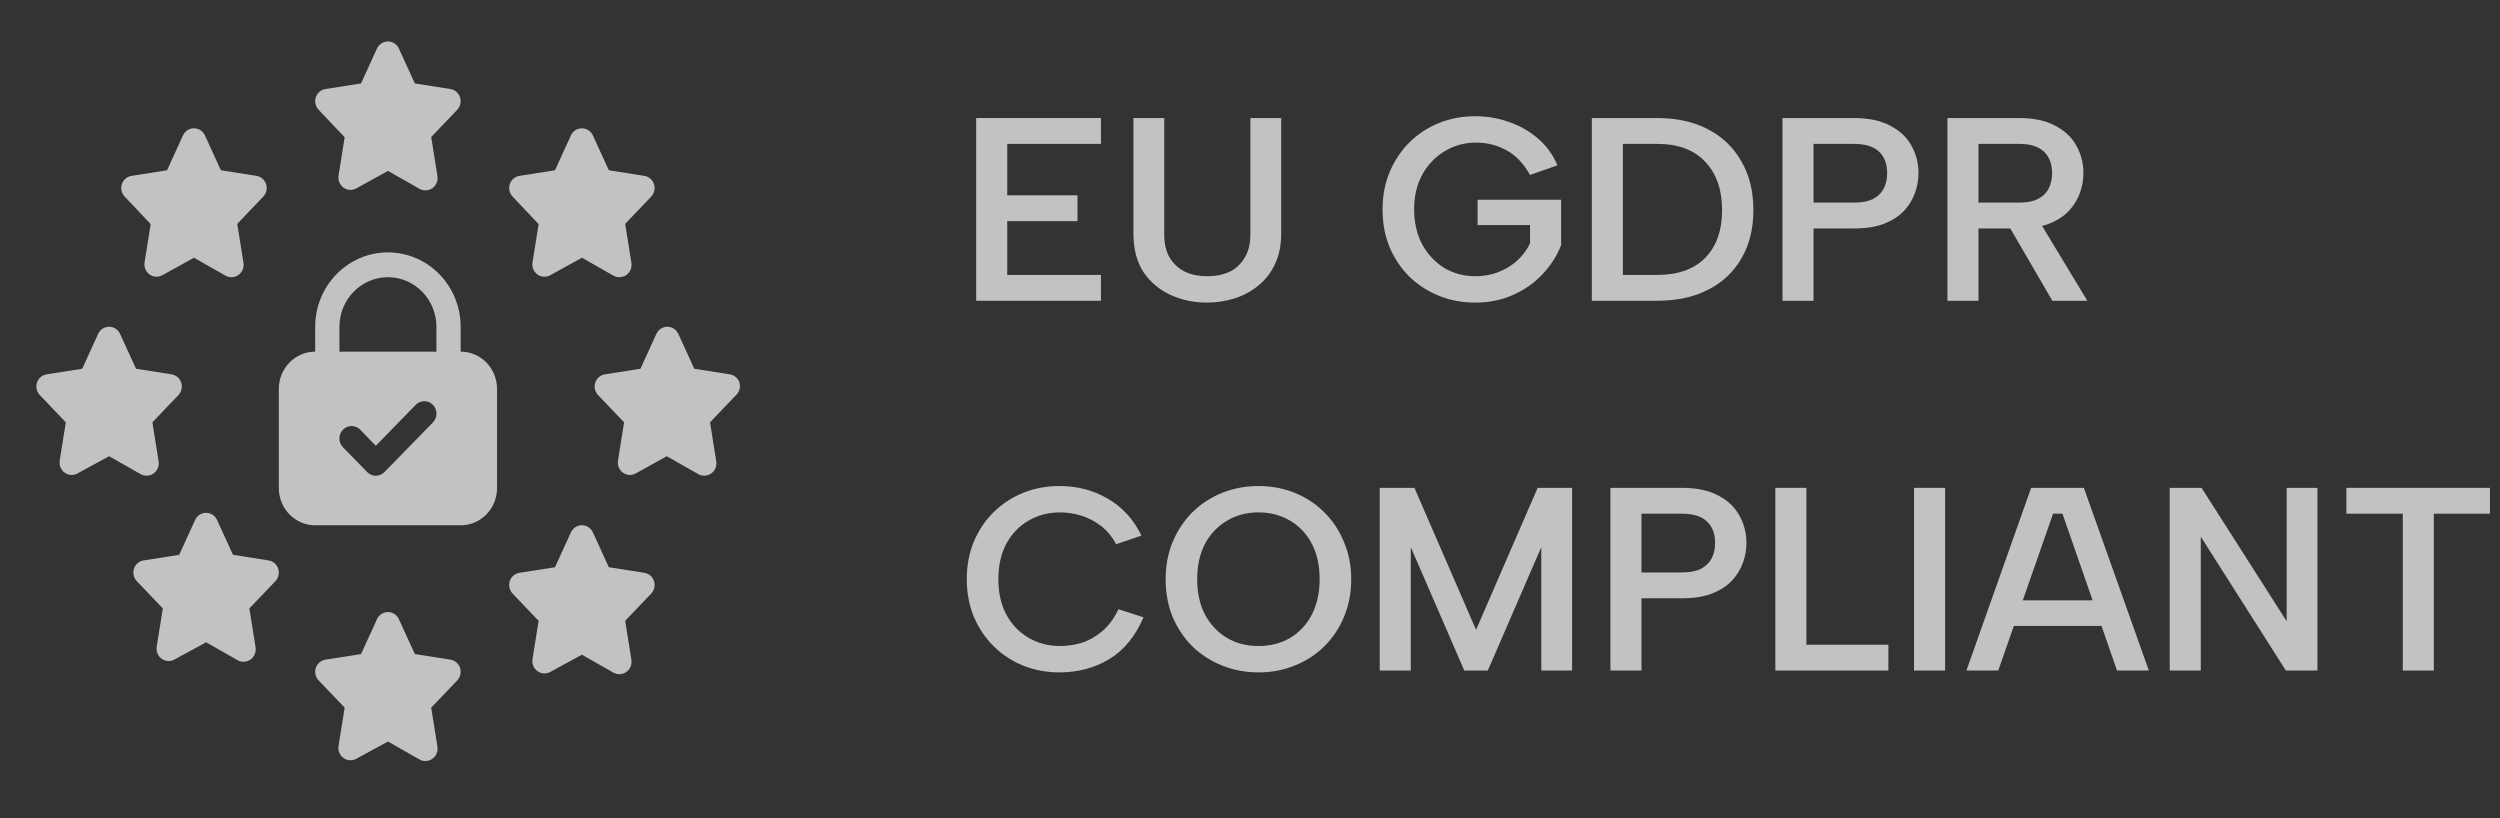 <svg width="110" height="36" viewBox="0 0 110 36" fill="none" xmlns="http://www.w3.org/2000/svg">
<rect x="0" y="0" width="110" height="36" fill="#333333" stroke="none"/>
<path d="M103.242 21.465H109.559V22.602H107.089V29.505H105.723V22.602H103.242V21.465Z" fill="white" fill-opacity="0.7"/>
<path d="M101.968 21.465V29.505H100.578L96.834 23.613V29.505H95.467V21.465H96.868L100.613 27.334V21.465H101.968Z" fill="white" fill-opacity="0.7"/>
<path d="M90.748 22.602H90.335L87.923 29.505H86.522L89.37 21.465H91.69L94.55 29.505H93.149L90.748 22.602ZM88.084 26.416H92.77V27.541H88.084V26.416Z" fill="white" fill-opacity="0.7"/>
<path d="M84.217 21.465H85.584V29.505H84.217V21.465Z" fill="white" fill-opacity="0.7"/>
<path d="M79.482 21.465V28.368H83.089V29.505H78.115V21.465H79.482Z" fill="white" fill-opacity="0.7"/>
<path d="M74.006 25.187C74.343 25.187 74.614 25.137 74.821 25.037C75.035 24.93 75.196 24.781 75.303 24.589C75.411 24.39 75.464 24.157 75.464 23.889C75.464 23.483 75.346 23.169 75.108 22.947C74.871 22.717 74.503 22.602 74.006 22.602H72.225V25.187H74.006ZM76.843 23.889C76.843 24.18 76.793 24.467 76.693 24.75C76.594 25.034 76.433 25.298 76.211 25.543C75.989 25.78 75.694 25.971 75.326 26.117C74.966 26.255 74.526 26.324 74.006 26.324H72.225V29.505H70.859V21.465H74.006C74.649 21.465 75.177 21.576 75.591 21.798C76.012 22.013 76.326 22.308 76.532 22.683C76.739 23.05 76.843 23.452 76.843 23.889Z" fill="white" fill-opacity="0.7"/>
<path d="M62.074 29.505H60.708V21.465H62.235L64.946 27.713L67.656 21.465H69.172V29.505H67.817V24.073L65.463 29.505H64.429L62.074 24.073V29.505Z" fill="white" fill-opacity="0.7"/>
<path d="M55.376 29.585C54.81 29.585 54.278 29.486 53.78 29.287C53.282 29.088 52.846 28.808 52.471 28.448C52.103 28.081 51.812 27.648 51.598 27.151C51.391 26.645 51.288 26.09 51.288 25.485C51.288 24.888 51.391 24.34 51.598 23.843C51.812 23.337 52.103 22.901 52.471 22.533C52.846 22.166 53.282 21.883 53.78 21.683C54.278 21.484 54.81 21.385 55.376 21.385C55.943 21.385 56.471 21.484 56.961 21.683C57.459 21.883 57.892 22.166 58.259 22.533C58.634 22.901 58.925 23.337 59.132 23.843C59.346 24.34 59.454 24.888 59.454 25.485C59.454 26.09 59.346 26.645 59.132 27.151C58.925 27.648 58.634 28.081 58.259 28.448C57.892 28.808 57.459 29.088 56.961 29.287C56.471 29.486 55.943 29.585 55.376 29.585ZM55.376 28.425C55.897 28.425 56.36 28.307 56.766 28.069C57.172 27.824 57.49 27.484 57.719 27.047C57.949 26.603 58.064 26.082 58.064 25.485C58.064 24.88 57.949 24.36 57.719 23.923C57.49 23.487 57.172 23.15 56.766 22.912C56.36 22.667 55.897 22.545 55.376 22.545C54.856 22.545 54.392 22.667 53.987 22.912C53.581 23.15 53.259 23.487 53.022 23.923C52.792 24.36 52.677 24.88 52.677 25.485C52.677 26.082 52.792 26.603 53.022 27.047C53.259 27.484 53.581 27.824 53.987 28.069C54.392 28.307 54.856 28.425 55.376 28.425Z" fill="white" fill-opacity="0.7"/>
<path d="M42.539 25.485C42.539 24.88 42.642 24.329 42.849 23.831C43.063 23.326 43.354 22.893 43.722 22.533C44.097 22.166 44.529 21.883 45.02 21.683C45.517 21.484 46.05 21.385 46.616 21.385C47.405 21.385 48.117 21.572 48.752 21.948C49.396 22.323 49.886 22.863 50.222 23.567L49.108 23.946C48.932 23.609 48.706 23.337 48.431 23.131C48.155 22.924 47.864 22.774 47.558 22.683C47.252 22.591 46.949 22.545 46.651 22.545C46.13 22.545 45.663 22.667 45.249 22.912C44.836 23.15 44.51 23.491 44.273 23.935C44.043 24.371 43.928 24.888 43.928 25.485C43.928 26.075 44.043 26.592 44.273 27.036C44.51 27.472 44.836 27.813 45.249 28.058C45.663 28.303 46.13 28.425 46.651 28.425C46.957 28.425 47.267 28.38 47.581 28.288C47.903 28.188 48.205 28.02 48.488 27.782C48.779 27.537 49.02 27.212 49.212 26.806L50.314 27.162C49.962 27.989 49.461 28.602 48.81 29C48.159 29.39 47.428 29.585 46.616 29.585C46.05 29.585 45.517 29.486 45.02 29.287C44.529 29.088 44.097 28.804 43.722 28.437C43.354 28.069 43.063 27.637 42.849 27.139C42.642 26.634 42.539 26.082 42.539 25.485Z" fill="white" fill-opacity="0.7"/>
<path d="M90.292 7.617C90.292 7.219 90.174 6.905 89.936 6.675C89.699 6.446 89.331 6.331 88.834 6.331H87.053V8.915H88.834C89.171 8.915 89.442 8.865 89.649 8.766C89.864 8.659 90.024 8.509 90.132 8.318C90.239 8.119 90.292 7.885 90.292 7.617ZM88.834 5.194C89.477 5.194 90.005 5.305 90.419 5.527C90.84 5.741 91.154 6.036 91.361 6.411C91.567 6.779 91.671 7.181 91.671 7.617C91.671 7.908 91.621 8.195 91.521 8.479C91.422 8.762 91.261 9.026 91.039 9.271C90.817 9.509 90.522 9.7 90.154 9.845C89.795 9.983 89.354 10.052 88.834 10.052H87.053V13.234H85.687V5.194H88.834ZM89.649 9.604L91.843 13.234H90.304L88.191 9.604H89.649Z" fill="white" fill-opacity="0.7"/>
<path d="M81.577 8.915C81.914 8.915 82.186 8.865 82.392 8.766C82.607 8.659 82.767 8.509 82.875 8.318C82.982 8.119 83.035 7.885 83.035 7.617C83.035 7.211 82.917 6.898 82.679 6.675C82.442 6.446 82.074 6.331 81.577 6.331H79.796V8.915H81.577ZM84.414 7.617C84.414 7.908 84.364 8.195 84.264 8.479C84.165 8.762 84.004 9.026 83.782 9.271C83.56 9.509 83.265 9.7 82.898 9.845C82.538 9.983 82.097 10.052 81.577 10.052H79.796V13.234H78.43V5.194H81.577C82.22 5.194 82.748 5.305 83.162 5.527C83.583 5.741 83.897 6.036 84.104 6.411C84.31 6.779 84.414 7.181 84.414 7.617Z" fill="white" fill-opacity="0.7"/>
<path d="M72.911 5.194C73.776 5.194 74.523 5.358 75.151 5.688C75.786 6.017 76.276 6.488 76.621 7.1C76.973 7.705 77.149 8.421 77.149 9.248C77.149 10.068 76.973 10.776 76.621 11.373C76.276 11.97 75.786 12.43 75.151 12.751C74.523 13.073 73.776 13.234 72.911 13.234H70.04V5.194H72.911ZM72.911 12.097C73.83 12.097 74.534 11.848 75.025 11.35C75.522 10.845 75.771 10.144 75.771 9.248C75.771 8.345 75.522 7.633 75.025 7.112C74.534 6.591 73.83 6.331 72.911 6.331H71.407V12.097H72.911Z" fill="white" fill-opacity="0.7"/>
<path d="M67.322 7.698C67.039 7.193 66.69 6.829 66.277 6.607C65.863 6.385 65.423 6.274 64.956 6.274C64.451 6.274 63.987 6.4 63.566 6.653C63.153 6.898 62.824 7.242 62.578 7.687C62.341 8.123 62.222 8.632 62.222 9.214C62.222 9.796 62.341 10.309 62.578 10.753C62.816 11.19 63.137 11.534 63.543 11.787C63.957 12.032 64.416 12.154 64.921 12.154C65.281 12.154 65.618 12.093 65.932 11.971C66.246 11.848 66.522 11.68 66.759 11.465C66.997 11.243 67.184 10.991 67.322 10.707V9.903H65.013V8.789H68.689V10.788C68.505 11.262 68.229 11.691 67.862 12.074C67.502 12.457 67.069 12.759 66.564 12.981C66.066 13.203 65.515 13.315 64.91 13.315C64.343 13.315 63.811 13.215 63.313 13.016C62.824 12.817 62.391 12.537 62.016 12.177C61.648 11.81 61.357 11.377 61.143 10.88C60.936 10.374 60.833 9.819 60.833 9.214C60.833 8.617 60.936 8.069 61.143 7.572C61.357 7.066 61.648 6.63 62.016 6.262C62.391 5.895 62.824 5.611 63.313 5.412C63.811 5.213 64.343 5.114 64.91 5.114C65.423 5.114 65.917 5.198 66.392 5.366C66.866 5.527 67.291 5.768 67.667 6.09C68.042 6.412 68.329 6.806 68.528 7.273L67.322 7.698Z" fill="white" fill-opacity="0.7"/>
<path d="M49.872 5.194H51.227V10.316C51.227 10.722 51.307 11.063 51.468 11.339C51.637 11.614 51.863 11.821 52.146 11.959C52.429 12.089 52.751 12.154 53.111 12.154C53.486 12.154 53.815 12.089 54.099 11.959C54.382 11.821 54.604 11.614 54.765 11.339C54.933 11.063 55.017 10.722 55.017 10.316V5.194H56.373V10.282C56.373 10.795 56.281 11.243 56.097 11.626C55.921 12.001 55.676 12.315 55.362 12.568C55.056 12.82 54.707 13.008 54.317 13.13C53.934 13.253 53.528 13.314 53.099 13.314C52.533 13.314 52.004 13.203 51.514 12.981C51.024 12.759 50.626 12.426 50.32 11.982C50.021 11.53 49.872 10.963 49.872 10.282V5.194Z" fill="white" fill-opacity="0.7"/>
<path d="M48.442 6.331H44.319V8.594H47.409V9.731H44.319V12.097H48.442V13.234H42.952V5.194H48.442V6.331Z" fill="white" fill-opacity="0.7"/>
<path d="M15.165 6.04L14.893 7.743C14.881 7.843 14.896 7.944 14.936 8.035C14.977 8.126 15.041 8.204 15.122 8.261C15.203 8.317 15.298 8.35 15.396 8.355C15.493 8.36 15.591 8.337 15.677 8.289L17.069 7.519L18.461 8.311C18.54 8.354 18.628 8.377 18.717 8.376C18.828 8.377 18.936 8.343 19.027 8.278C19.11 8.218 19.175 8.135 19.214 8.038C19.253 7.941 19.264 7.835 19.245 7.732L18.973 6.029L20.12 4.829C20.187 4.757 20.233 4.669 20.255 4.573C20.277 4.477 20.272 4.377 20.243 4.283C20.211 4.188 20.155 4.103 20.08 4.038C20.004 3.974 19.913 3.932 19.816 3.917L18.253 3.672L17.554 2.143C17.512 2.048 17.444 1.967 17.358 1.911C17.271 1.854 17.171 1.824 17.069 1.824C16.967 1.824 16.866 1.854 16.78 1.911C16.694 1.967 16.626 2.048 16.584 2.143L15.885 3.672L14.322 3.917C14.225 3.932 14.134 3.974 14.058 4.038C13.983 4.103 13.927 4.188 13.895 4.283C13.866 4.377 13.861 4.477 13.883 4.573C13.905 4.669 13.951 4.757 14.018 4.829L15.165 6.04Z" fill="white" fill-opacity="0.7"/>
<path d="M19.816 29.024L18.253 28.779L17.554 27.251C17.512 27.155 17.444 27.075 17.358 27.018C17.271 26.961 17.171 26.931 17.069 26.931C16.967 26.931 16.866 26.961 16.78 27.018C16.694 27.075 16.626 27.155 16.584 27.251L15.885 28.779L14.322 29.024C14.225 29.039 14.134 29.081 14.058 29.146C13.983 29.21 13.927 29.295 13.895 29.39C13.866 29.484 13.861 29.584 13.883 29.68C13.905 29.777 13.951 29.865 14.018 29.936L15.165 31.137L14.893 32.84C14.881 32.939 14.896 33.04 14.936 33.132C14.977 33.223 15.041 33.301 15.122 33.357C15.203 33.414 15.298 33.446 15.396 33.451C15.493 33.456 15.591 33.433 15.677 33.386L17.069 32.627L18.461 33.418C18.54 33.462 18.628 33.484 18.717 33.484C18.828 33.485 18.936 33.45 19.027 33.386C19.11 33.326 19.175 33.242 19.214 33.145C19.253 33.049 19.264 32.943 19.245 32.84L18.973 31.137L20.12 29.936C20.187 29.865 20.233 29.777 20.255 29.68C20.277 29.584 20.272 29.484 20.243 29.39C20.211 29.295 20.155 29.21 20.08 29.146C20.004 29.081 19.913 29.039 19.816 29.024Z" fill="white" fill-opacity="0.7"/>
<path d="M6.449 20.93C6.559 20.931 6.668 20.897 6.758 20.832C6.842 20.772 6.907 20.689 6.946 20.592C6.985 20.495 6.995 20.389 6.977 20.286L6.705 18.583L7.852 17.382C7.918 17.311 7.965 17.223 7.987 17.127C8.008 17.031 8.004 16.93 7.974 16.837C7.943 16.741 7.887 16.657 7.811 16.592C7.736 16.528 7.645 16.486 7.548 16.471L5.985 16.225L5.286 14.697C5.244 14.602 5.175 14.521 5.089 14.464C5.003 14.408 4.903 14.377 4.801 14.377C4.698 14.377 4.598 14.408 4.512 14.464C4.426 14.521 4.358 14.602 4.315 14.697L3.617 16.225L2.054 16.471C1.957 16.486 1.865 16.528 1.79 16.592C1.715 16.657 1.658 16.741 1.627 16.837C1.597 16.93 1.593 17.031 1.615 17.127C1.636 17.223 1.683 17.311 1.75 17.382L2.896 18.583L2.624 20.286C2.613 20.386 2.628 20.486 2.668 20.578C2.709 20.669 2.773 20.747 2.854 20.803C2.935 20.86 3.029 20.892 3.127 20.897C3.225 20.902 3.322 20.88 3.409 20.832L4.801 20.073L6.193 20.865C6.272 20.908 6.36 20.931 6.449 20.93Z" fill="white" fill-opacity="0.7"/>
<path d="M32.538 16.837C32.506 16.741 32.45 16.657 32.375 16.592C32.299 16.528 32.208 16.486 32.111 16.471L30.548 16.225L29.849 14.697C29.807 14.602 29.739 14.521 29.652 14.464C29.566 14.408 29.466 14.377 29.364 14.377C29.262 14.377 29.161 14.408 29.075 14.464C28.989 14.521 28.921 14.602 28.878 14.697L28.18 16.225L26.617 16.471C26.52 16.486 26.428 16.528 26.353 16.592C26.278 16.657 26.221 16.741 26.19 16.837C26.16 16.93 26.156 17.031 26.178 17.127C26.2 17.223 26.246 17.311 26.313 17.382L27.46 18.583L27.188 20.286C27.176 20.386 27.191 20.486 27.231 20.578C27.272 20.669 27.336 20.747 27.417 20.803C27.498 20.86 27.593 20.892 27.691 20.897C27.788 20.902 27.886 20.88 27.972 20.832L29.337 20.073L30.729 20.865C30.808 20.908 30.896 20.931 30.985 20.93C31.096 20.931 31.204 20.897 31.295 20.832C31.379 20.772 31.444 20.689 31.483 20.592C31.521 20.495 31.532 20.389 31.514 20.286L31.241 18.583L32.388 17.382C32.46 17.314 32.511 17.227 32.538 17.131C32.564 17.035 32.564 16.933 32.538 16.837Z" fill="white" fill-opacity="0.7"/>
<path d="M23.699 9.861L23.427 11.564C23.415 11.664 23.43 11.764 23.471 11.856C23.511 11.947 23.576 12.025 23.657 12.082C23.738 12.138 23.832 12.17 23.93 12.175C24.028 12.18 24.125 12.158 24.211 12.11L25.603 11.34L26.996 12.132C27.074 12.175 27.162 12.198 27.252 12.197C27.362 12.198 27.47 12.164 27.561 12.099C27.645 12.039 27.71 11.956 27.749 11.859C27.787 11.762 27.798 11.656 27.78 11.553L27.508 9.85L28.654 8.649C28.721 8.578 28.768 8.49 28.79 8.394C28.811 8.298 28.807 8.197 28.777 8.104C28.746 8.008 28.689 7.924 28.614 7.859C28.539 7.795 28.448 7.753 28.351 7.738L26.788 7.492L26.089 5.964C26.046 5.869 25.978 5.788 25.892 5.731C25.806 5.675 25.706 5.645 25.603 5.645C25.501 5.645 25.401 5.675 25.315 5.731C25.229 5.788 25.16 5.869 25.118 5.964L24.419 7.492L22.856 7.738C22.759 7.753 22.668 7.795 22.593 7.859C22.517 7.924 22.461 8.008 22.43 8.104C22.4 8.197 22.396 8.298 22.417 8.394C22.439 8.49 22.486 8.578 22.552 8.649L23.699 9.861Z" fill="white" fill-opacity="0.7"/>
<path d="M6.63 9.861L6.358 11.564C6.346 11.664 6.362 11.764 6.402 11.856C6.442 11.947 6.507 12.025 6.588 12.082C6.669 12.138 6.763 12.17 6.861 12.175C6.959 12.18 7.056 12.158 7.142 12.11L8.535 11.34L9.927 12.132C10.005 12.175 10.093 12.198 10.183 12.197C10.293 12.198 10.402 12.164 10.492 12.099C10.576 12.039 10.641 11.956 10.68 11.859C10.719 11.762 10.729 11.656 10.711 11.553L10.439 9.85L11.586 8.649C11.652 8.578 11.699 8.49 11.721 8.394C11.742 8.298 11.738 8.197 11.708 8.104C11.677 8.008 11.621 7.924 11.545 7.859C11.47 7.795 11.379 7.753 11.282 7.738L9.719 7.492L9.02 5.964C8.978 5.869 8.909 5.788 8.823 5.731C8.737 5.675 8.637 5.645 8.535 5.645C8.432 5.645 8.332 5.675 8.246 5.731C8.16 5.788 8.092 5.869 8.049 5.964L7.35 7.492L5.788 7.738C5.69 7.753 5.599 7.795 5.524 7.859C5.449 7.924 5.392 8.008 5.361 8.104C5.331 8.197 5.327 8.298 5.349 8.394C5.37 8.49 5.417 8.578 5.484 8.649L6.63 9.861Z" fill="white" fill-opacity="0.7"/>
<path d="M11.815 24.658L10.252 24.412L9.553 22.884C9.511 22.789 9.443 22.708 9.356 22.651C9.27 22.595 9.17 22.564 9.068 22.564C8.966 22.564 8.865 22.595 8.779 22.651C8.693 22.708 8.625 22.789 8.583 22.884L7.884 24.412L6.321 24.658C6.224 24.673 6.132 24.715 6.057 24.779C5.982 24.844 5.925 24.928 5.894 25.023C5.864 25.117 5.86 25.218 5.882 25.314C5.903 25.41 5.95 25.498 6.017 25.569L7.164 26.77L6.892 28.473C6.88 28.573 6.895 28.674 6.935 28.765C6.976 28.856 7.04 28.934 7.121 28.991C7.202 29.047 7.297 29.079 7.394 29.084C7.492 29.089 7.59 29.067 7.676 29.019L9.068 28.26L10.46 29.052C10.539 29.095 10.627 29.118 10.716 29.117C10.827 29.118 10.935 29.084 11.025 29.019C11.109 28.959 11.174 28.876 11.213 28.779C11.252 28.682 11.263 28.576 11.244 28.473L10.972 26.77L12.119 25.569C12.186 25.498 12.232 25.41 12.254 25.314C12.276 25.218 12.271 25.117 12.242 25.023C12.21 24.928 12.154 24.844 12.079 24.779C12.003 24.715 11.912 24.673 11.815 24.658Z" fill="white" fill-opacity="0.7"/>
<path d="M28.351 25.204L26.788 24.958L26.089 23.43C26.046 23.335 25.978 23.254 25.892 23.197C25.806 23.14 25.706 23.11 25.603 23.11C25.501 23.11 25.401 23.14 25.315 23.197C25.229 23.254 25.16 23.335 25.118 23.43L24.419 24.958L22.856 25.204C22.759 25.219 22.668 25.261 22.593 25.325C22.517 25.39 22.461 25.474 22.43 25.569C22.4 25.663 22.396 25.764 22.417 25.86C22.439 25.956 22.486 26.044 22.552 26.115L23.699 27.316L23.427 29.019C23.415 29.118 23.43 29.219 23.471 29.311C23.511 29.402 23.576 29.48 23.657 29.536C23.738 29.593 23.832 29.625 23.93 29.63C24.028 29.635 24.125 29.613 24.211 29.565L25.603 28.806L26.996 29.598C27.074 29.641 27.162 29.663 27.252 29.663C27.362 29.664 27.47 29.63 27.561 29.565C27.645 29.505 27.71 29.422 27.749 29.325C27.787 29.228 27.798 29.122 27.78 29.019L27.508 27.316L28.654 26.115C28.721 26.044 28.768 25.956 28.79 25.86C28.811 25.764 28.807 25.663 28.777 25.569C28.746 25.474 28.689 25.39 28.614 25.325C28.539 25.261 28.448 25.219 28.351 25.204Z" fill="white" fill-opacity="0.7"/>
<path d="M20.269 15.472V14.38C20.269 13.512 19.932 12.679 19.332 12.065C18.732 11.45 17.918 11.105 17.069 11.105C16.22 11.105 15.406 11.45 14.806 12.065C14.206 12.679 13.868 13.512 13.868 14.38V15.472C13.444 15.472 13.037 15.645 12.737 15.951C12.437 16.259 12.268 16.675 12.268 17.109V21.476C12.268 21.91 12.437 22.327 12.737 22.634C13.037 22.941 13.444 23.113 13.868 23.113H20.269C20.694 23.113 21.101 22.941 21.401 22.634C21.701 22.327 21.87 21.91 21.87 21.476V17.109C21.87 16.675 21.701 16.259 21.401 15.951C21.101 15.645 20.694 15.472 20.269 15.472ZM19.048 18.588L16.914 20.772C16.865 20.823 16.806 20.863 16.741 20.891C16.676 20.919 16.606 20.933 16.535 20.933C16.465 20.933 16.395 20.919 16.33 20.891C16.265 20.863 16.206 20.823 16.157 20.772L15.09 19.68C14.99 19.577 14.933 19.438 14.933 19.293C14.933 19.147 14.99 19.008 15.09 18.905C15.191 18.802 15.327 18.745 15.469 18.745C15.611 18.745 15.747 18.802 15.848 18.905L16.535 19.615L18.29 17.814C18.391 17.711 18.527 17.653 18.669 17.653C18.811 17.653 18.947 17.711 19.048 17.814C19.148 17.916 19.205 18.056 19.205 18.201C19.205 18.346 19.148 18.486 19.048 18.588ZM14.935 14.38C14.935 13.801 15.16 13.246 15.56 12.836C15.96 12.427 16.503 12.197 17.069 12.197C17.635 12.197 18.177 12.427 18.578 12.836C18.978 13.246 19.203 13.801 19.203 14.38V15.472H14.935V14.38Z" fill="white" fill-opacity="0.7"/>
</svg>

